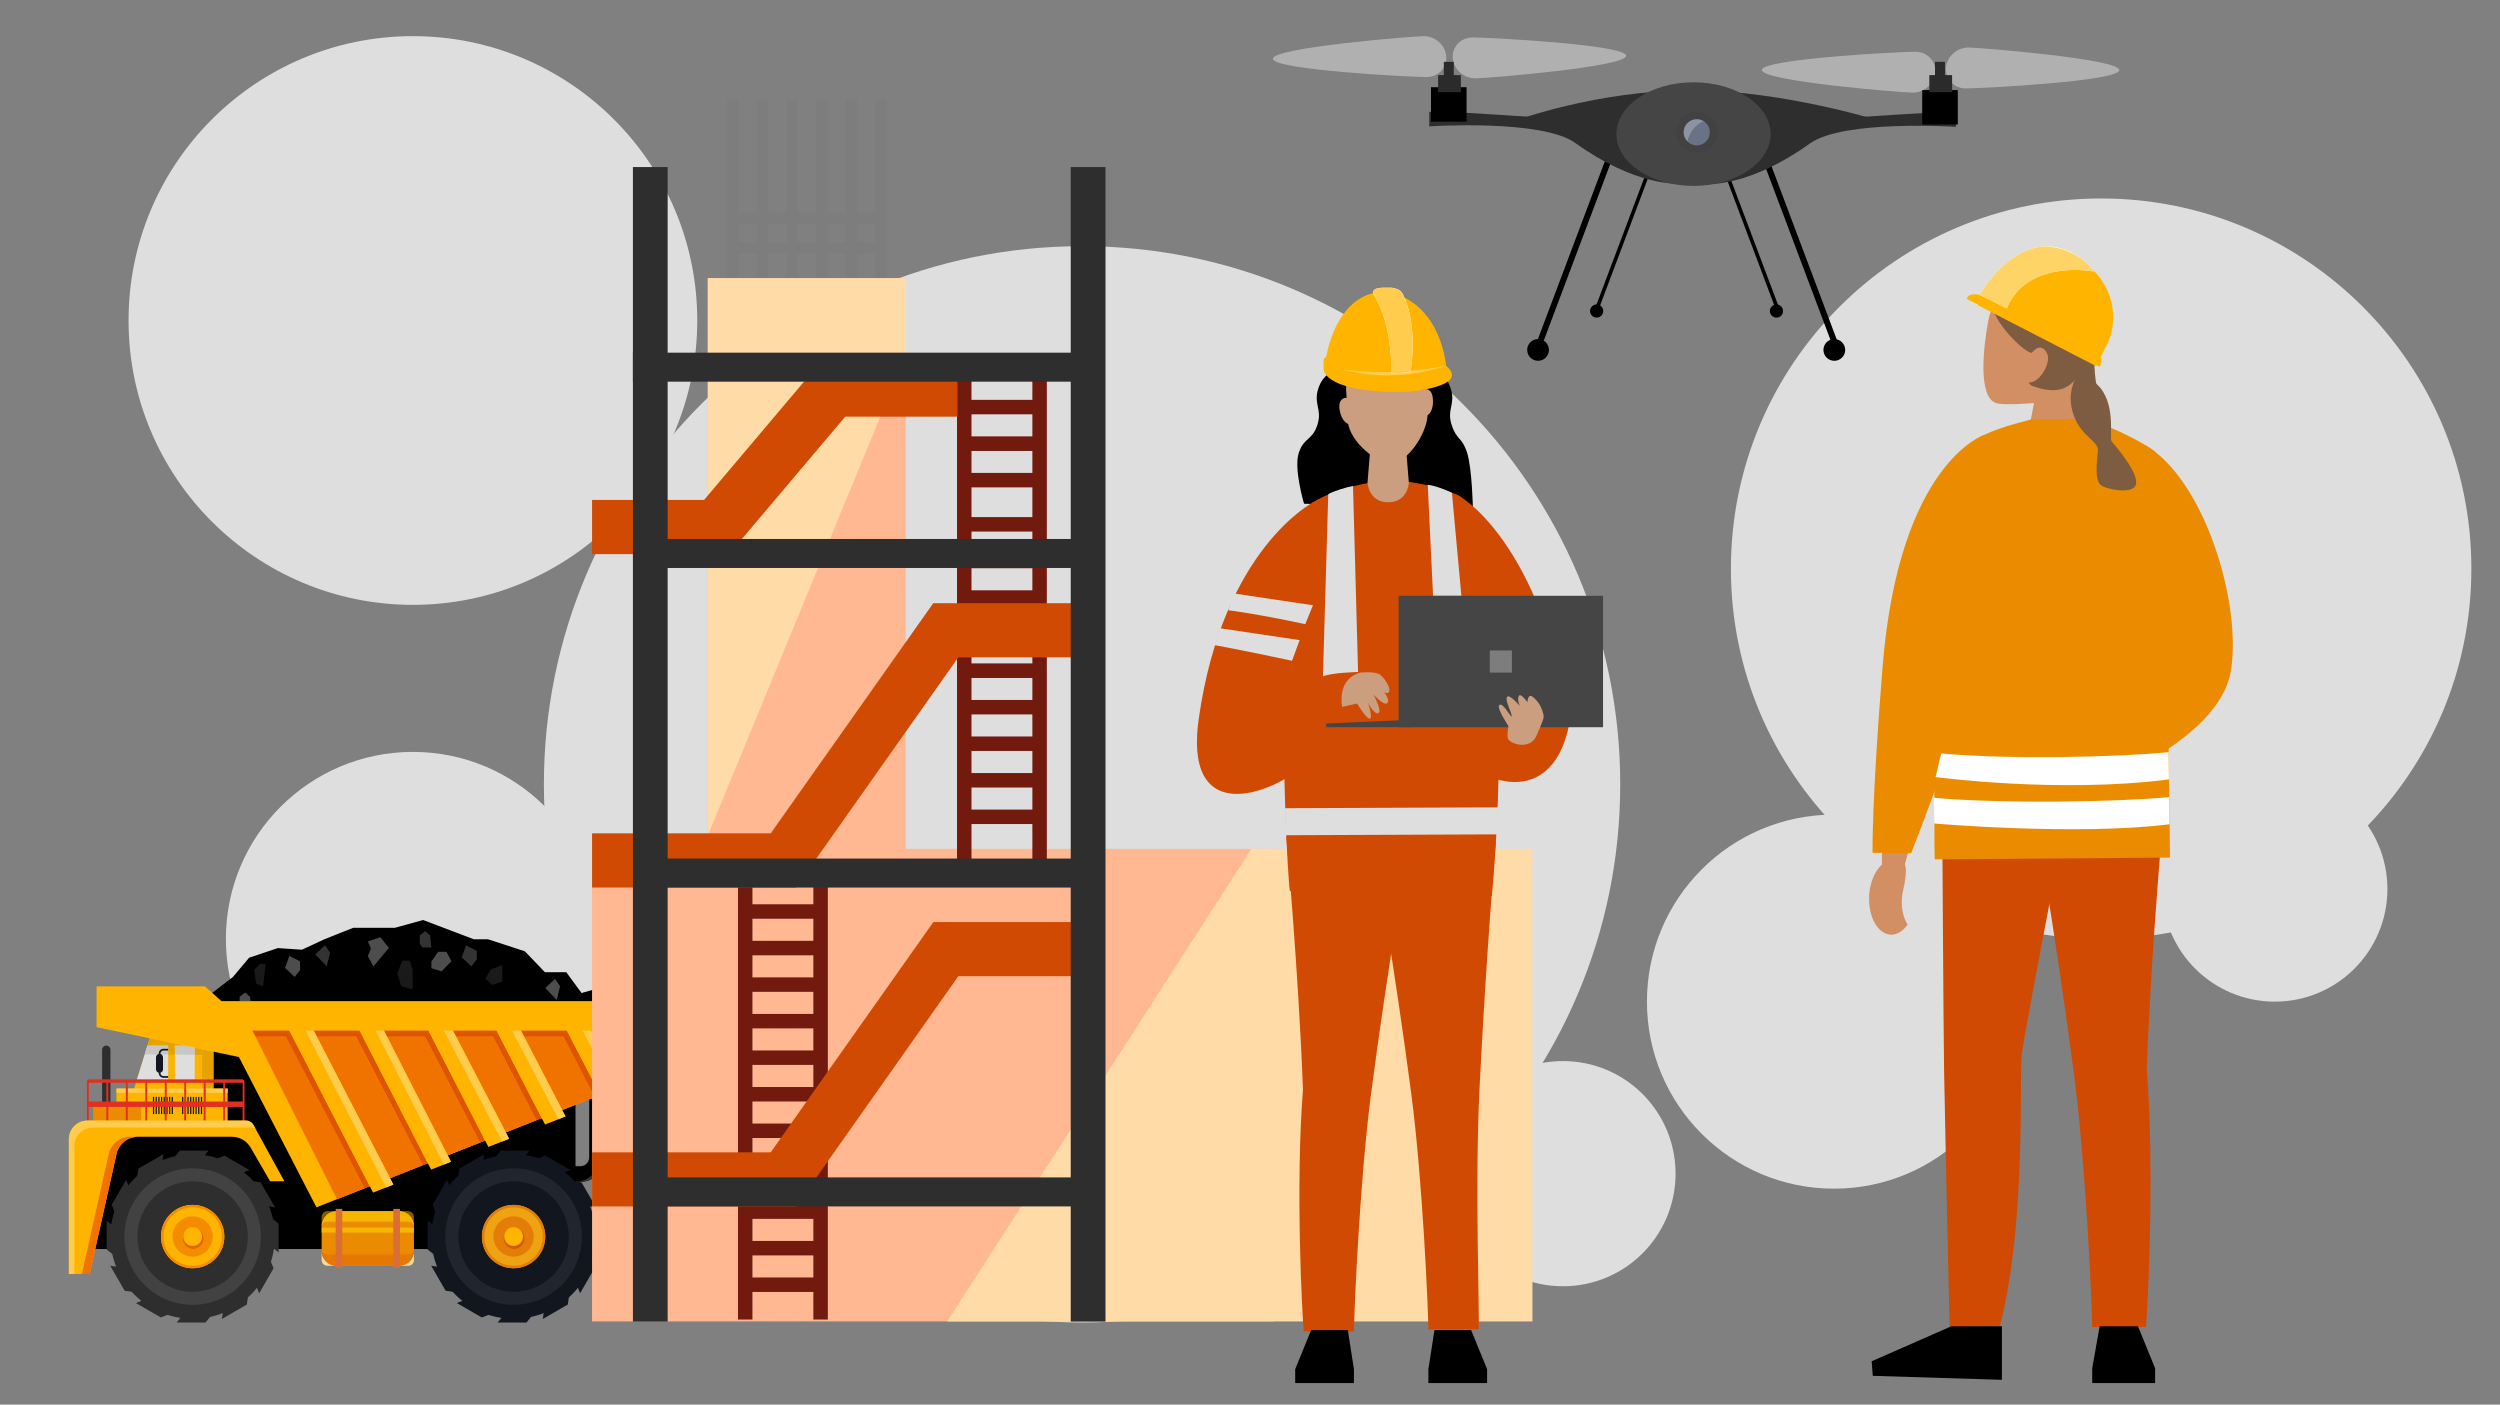 <?xml version="1.0" encoding="UTF-8"?><svg id="Layer_1" xmlns="http://www.w3.org/2000/svg" xmlns:xlink="http://www.w3.org/1999/xlink" viewBox="0 0 655 368"><rect x="0" y="0" width="655" height="368" fill="#808080" stroke="none"/><defs><clipPath id="clippath"><rect width="655" height="368" fill="none" stroke-width="0"/></clipPath><clipPath id="clippath-1"><rect width="655" height="368" fill="none" stroke-width="0"/></clipPath><clipPath id="clippath-2"><rect width="655" height="368" fill="none" stroke-width="0"/></clipPath><clipPath id="clippath-3"><rect width="655" height="368" fill="none" stroke-width="0"/></clipPath><clipPath id="clippath-4"><rect width="655" height="368" fill="none" stroke-width="0"/></clipPath><clipPath id="clippath-5"><rect width="655" height="368" fill="none" stroke-width="0"/></clipPath><clipPath id="clippath-6"><path d="M18.05,333.78h3.4-3.4ZM34.07,297.84c-2.6,0-4.88,1.76-5.54,4.28l-7.08,31.67h2.04l7.08-31.67c.66-2.52,2.94-4.28,5.54-4.28h-2.04Z" fill="none" stroke-width="0"/></clipPath><clipPath id="clippath-7"><rect width="655" height="368" fill="none" stroke-width="0"/></clipPath><clipPath id="clippath-8"><rect width="655" height="368" fill="none" stroke-width="0"/></clipPath><clipPath id="clippath-9"><rect width="655" height="368" fill="none" stroke-width="0"/></clipPath><clipPath id="clippath-10"><rect width="655" height="368" fill="none" stroke-width="0"/></clipPath><clipPath id="clippath-11"><rect width="655" height="368" fill="none" stroke-width="0"/></clipPath><clipPath id="clippath-12"><rect width="655" height="368" fill="none" stroke-width="0"/></clipPath><clipPath id="clippath-13"><rect width="655" height="368" fill="none" stroke-width="0"/></clipPath><clipPath id="clippath-14"><rect width="655" height="368" fill="none" stroke-width="0"/></clipPath><clipPath id="clippath-15"><rect width="655" height="368" fill="none" stroke-width="0"/></clipPath><clipPath id="clippath-16"><path d="M518.67,77.24c.18-.33,6.53-11.52,16.29-12.65-10.07.72-16.11,12.31-16.29,12.65" fill="none" stroke-width="0"/></clipPath><clipPath id="clippath-17"><rect width="655" height="368" fill="none" stroke-width="0"/></clipPath><clipPath id="clippath-18"><rect width="655" height="368" fill="none" stroke-width="0"/></clipPath><clipPath id="clippath-19"><rect width="655" height="368" fill="none" stroke-width="0"/></clipPath><clipPath id="clippath-20"><rect width="655" height="368" fill="none" stroke-width="0"/></clipPath><clipPath id="clippath-21"><rect width="655" height="368" fill="none" stroke-width="0"/></clipPath><clipPath id="clippath-22"><rect width="655" height="368" fill="none" stroke-width="0"/></clipPath></defs><g clip-path="url(#clippath)"><path d="M283.5,346.5c-77.87,0-141-63.13-141-141s63.13-141,141-141,141,63.13,141,141-63.13,141-141,141" fill="#dedede" stroke-width="0"/><path d="M108.18,295c-27.06,0-49-21.94-49-49s21.94-49,49-49,49,21.94,49,49-21.94,49-49,49" fill="#dedede" stroke-width="0"/></g><polygon points="46.73 269.84 52.19 263.11 55.56 260.17 61.02 255.97 65.27 250.92 72.79 248.4 79.1 248.82 84.98 246.09 92.55 243.08 101.38 243.08 103.48 243.08 110.84 241.04 124.14 246.09 127.86 246.09 137.51 249.24 142.76 254.71 148.36 254.71 152.36 260.17 158.33 258.49 161.47 261.43 166.96 261.43 171.16 265.22 169.06 269.84 46.73 269.84" stroke-width="0"/><polygon points="64.22 260.03 62.79 261.15 62.79 262.3 65.62 262.3 65.5 261.15 64.22 260.03" fill="#4d4d4d" stroke-width="0"/><polygon points="111.41 243.95 109.98 245.07 109.98 247.22 110.66 248.23 113.02 248.23 112.69 245.07 111.41 243.95" fill="#333" stroke-width="0"/><polygon points="69.61 252.54 68.1 252.54 66.59 254.11 67.13 257.72 68.93 258.4 69.61 252.54" fill="#1a1a1a" stroke-width="0"/><polygon points="107.35 251.69 105.44 251.69 104.08 254.96 105.1 258.34 108.11 259.24 108.11 254.06 107.35 251.69" fill="#1a1a1a" stroke-width="0"/><polygon points="116.97 249.37 114.78 249.37 113.02 251.93 113.02 253.68 115.68 254.5 118.27 251.85 116.97 249.37" fill="#4d4d4d" stroke-width="0"/><polygon points="145.42 256.48 142.85 258.85 145.87 262 146.74 258.4 145.42 256.48" fill="#4d4d4d" stroke-width="0"/><polygon points="85.16 247.68 82.6 250.04 85.61 253.2 86.48 249.59 85.16 247.68" fill="#333" stroke-width="0"/><polygon points="75.81 250.44 74.68 253.59 77.19 255.96 78.62 254.16 78.62 251.9 75.81 250.44" fill="#4d4d4d" stroke-width="0"/><polygon points="122.11 247.68 120.99 250.83 123.49 253.2 124.92 251.4 124.92 249.14 122.11 247.68" fill="#333" stroke-width="0"/><polygon points="99.64 245.54 96.37 246.66 97.19 248.47 96.37 250.49 97.84 253.2 101.89 248.35 99.64 245.54" fill="#4d4d4d" stroke-width="0"/><polygon points="131.59 252.87 128.55 254 127.2 256.37 128.89 258.06 131.59 257.16 131.59 252.87" fill="#1a1a1a" stroke-width="0"/><g clip-path="url(#clippath-1)"><path d="M148.59,305.55h3.48c1.25,0,2.3-1.05,2.3-2.3v-18.8c0-1.25-1.05-2.3-2.3-2.3h-3.48v-4.08h3.48c3.51,0,6.39,2.87,6.39,6.39v18.8c0,3.51-2.87,6.38-6.39,6.38h-3.48v-4.08Z" stroke-width="0"/><path d="M157.28,286.87l-.19.08v16.3c0,3.49-2.83,6.34-6.31,6.38h1.29c3.51,0,6.38-2.87,6.38-6.38v-14.83l-.31.12-.87-1.67Z" fill="#333" stroke-width="0"/></g><polygon points="20.38 327.23 150.78 327.23 150.78 268.65 42.15 268.65 31.36 295.71 20.38 327.23" stroke-width="0"/><g clip-path="url(#clippath-2)"><path d="M28.93,323.98c0,11.9,9.64,21.54,21.54,21.54s21.54-9.64,21.54-21.54-9.64-21.54-21.54-21.54-21.54,9.65-21.54,21.54" fill="#2e2e2e" stroke-width="0"/><path d="M50.47,306.1c-9.87,0-17.88,8-17.88,17.88s8.01,17.88,17.88,17.88,17.88-8.01,17.88-17.88-8.01-17.88-17.88-17.88M50.47,338.45c-7.99,0-14.47-6.48-14.47-14.47s6.48-14.47,14.47-14.47,14.47,6.48,14.47,14.47-6.48,14.47-14.47,14.47" fill="#424242" stroke-width="0"/><path d="M42.18,323.98c0,4.58,3.71,8.3,8.3,8.3s8.3-3.71,8.3-8.3-3.72-8.3-8.3-8.3-8.3,3.71-8.3,8.3" fill="#ffb500" stroke-width="0"/><path d="M50.47,315.68c-4.58,0-8.3,3.71-8.3,8.3s3.72,8.3,8.3,8.3,8.3-3.71,8.3-8.3-3.71-8.3-8.3-8.3M50.47,331.63c-4.23,0-7.65-3.43-7.65-7.65s3.43-7.65,7.65-7.65,7.65,3.43,7.65,7.65-3.43,7.65-7.65,7.65" fill="#f58c00" stroke-width="0"/><path d="M50.47,318.7c-2.91,0-5.27,2.36-5.27,5.27s2.36,5.27,5.27,5.27,5.27-2.36,5.27-5.27-2.36-5.27-5.27-5.27M50.62,327.23c-1.55,0-2.8-1.25-2.8-2.8s1.25-2.8,2.8-2.8,2.8,1.25,2.8,2.8-1.25,2.8-2.8,2.8" fill="#f58c00" stroke-width="0"/><path d="M50.62,321.64c-1.55,0-2.8,1.25-2.8,2.8s1.25,2.8,2.8,2.8,2.8-1.25,2.8-2.8-1.25-2.8-2.8-2.8" fill="#e36600" stroke-width="0"/><path d="M48.02,323.98c0,1.36,1.1,2.46,2.46,2.46s2.46-1.1,2.46-2.46-1.1-2.46-2.46-2.46-2.46,1.1-2.46,2.46" fill="#ffb500" stroke-width="0"/></g><polygon points="45.04 304.02 52.6 304.02 54.64 301.45 47.08 301.45 45.04 304.02" fill="#2e2e2e" stroke-width="0"/><polygon points="55.75 303.98 62.29 307.76 65.35 306.55 58.8 302.77 55.75 303.98" fill="#2e2e2e" stroke-width="0"/><polygon points="65.04 309.3 68.82 315.84 72.06 316.32 68.28 309.78 65.04 309.3" fill="#2e2e2e" stroke-width="0"/><polygon points="70.43 318.54 70.43 326.1 73 328.14 73 320.59 70.43 318.54" fill="#2e2e2e" stroke-width="0"/><polygon points="70.47 329.25 66.69 335.8 67.9 338.85 71.67 332.3 70.47 329.25" fill="#2e2e2e" stroke-width="0"/><polygon points="65.15 338.54 58.61 342.32 58.13 345.57 64.67 341.79 65.15 338.54" fill="#2e2e2e" stroke-width="0"/><polygon points="55.9 343.93 48.35 343.93 46.3 346.5 53.86 346.5 55.9 343.93" fill="#2e2e2e" stroke-width="0"/><polygon points="45.2 343.97 38.65 340.19 35.6 341.4 42.15 345.18 45.2 343.97" fill="#2e2e2e" stroke-width="0"/><polygon points="35.91 338.66 32.13 332.11 28.88 331.63 32.66 338.17 35.91 338.66" fill="#2e2e2e" stroke-width="0"/><polygon points="30.52 329.41 30.52 321.85 27.95 319.81 27.95 327.37 30.52 329.41" fill="#2e2e2e" stroke-width="0"/><polygon points="30.48 318.7 34.26 312.16 33.05 309.1 29.27 315.65 30.48 318.7" fill="#2e2e2e" stroke-width="0"/><polygon points="35.79 309.41 42.34 305.63 42.82 302.39 36.27 306.16 35.79 309.41" fill="#2e2e2e" stroke-width="0"/><g clip-path="url(#clippath-3)"><path d="M113.02,323.98c0,11.9,9.64,21.54,21.54,21.54s21.54-9.64,21.54-21.54-9.64-21.54-21.54-21.54-21.54,9.65-21.54,21.54" fill="#12171f" stroke-width="0"/><path d="M134.56,306.1c-9.88,0-17.88,8-17.88,17.88s8,17.88,17.88,17.88,17.88-8.01,17.88-17.88-8.01-17.88-17.88-17.88M134.56,338.45c-7.99,0-14.47-6.48-14.47-14.47s6.48-14.47,14.47-14.47,14.47,6.48,14.47,14.47-6.48,14.47-14.47,14.47" fill="#1f262e" stroke-width="0"/><path d="M126.26,323.98c0,4.58,3.71,8.3,8.3,8.3s8.3-3.71,8.3-8.3-3.71-8.3-8.3-8.3-8.3,3.71-8.3,8.3" fill="#eda312" stroke-width="0"/><path d="M134.56,315.68c-4.58,0-8.3,3.71-8.3,8.3s3.51,8.09,7.92,8.29c-4.41-.19-7.92-3.83-7.92-8.29s3.71-8.3,8.3-8.3,8.3,3.71,8.3,8.3c0-4.58-3.71-8.3-8.3-8.3" fill="#12120f" stroke-width="0"/><path d="M134.56,315.68c-4.58,0-8.3,3.71-8.3,8.3s3.51,8.09,7.92,8.29c.12,0,.25,0,.37,0,4.58,0,8.3-3.71,8.3-8.3s-3.71-8.3-8.3-8.3M134.56,331.63c-4.23,0-7.65-3.43-7.65-7.65s3.43-7.65,7.65-7.65,7.65,3.43,7.65,7.65-3.43,7.65-7.65,7.65" fill="#e37d08" stroke-width="0"/><path d="M134.56,318.7c-2.91,0-5.27,2.36-5.27,5.27s2.36,5.27,5.27,5.27,5.27-2.36,5.27-5.27-2.36-5.27-5.27-5.27M134.71,327.23c-1.55,0-2.8-1.25-2.8-2.8s1.25-2.8,2.8-2.8,2.8,1.25,2.8,2.8-1.25,2.8-2.8,2.8" fill="#e37d08" stroke-width="0"/><path d="M134.71,321.64c-1.55,0-2.8,1.25-2.8,2.8s1.25,2.8,2.8,2.8,2.8-1.25,2.8-2.8-1.25-2.8-2.8-2.8" fill="#d45905" stroke-width="0"/><path d="M132.1,323.98c0,1.36,1.1,2.46,2.46,2.46s2.46-1.1,2.46-2.46-1.1-2.46-2.46-2.46-2.46,1.1-2.46,2.46" fill="#ffb500" stroke-width="0"/></g><polygon points="129.13 304.02 136.69 304.02 138.73 301.45 131.17 301.45 129.13 304.02" fill="#12171f" stroke-width="0"/><polygon points="139.83 303.98 146.38 307.76 149.43 306.55 142.89 302.77 139.83 303.98" fill="#12171f" stroke-width="0"/><polygon points="149.13 309.3 152.91 315.84 156.15 316.32 152.37 309.78 149.13 309.3" fill="#12171f" stroke-width="0"/><polygon points="154.51 318.54 154.51 326.1 157.08 328.14 157.08 320.59 154.51 318.54" fill="#12171f" stroke-width="0"/><polygon points="154.56 329.25 150.78 335.8 151.98 338.85 155.76 332.3 154.56 329.25" fill="#12171f" stroke-width="0"/><polygon points="149.24 338.54 142.69 342.32 142.21 345.57 148.76 341.79 149.24 338.54" fill="#12171f" stroke-width="0"/><polygon points="139.99 343.93 132.43 343.93 130.39 346.5 137.95 346.5 139.99 343.93" fill="#12171f" stroke-width="0"/><polygon points="129.29 343.97 122.74 340.19 119.69 341.4 126.23 345.18 129.29 343.97" fill="#12171f" stroke-width="0"/><polygon points="119.99 338.66 116.22 332.11 112.97 331.63 116.75 338.17 119.99 338.66" fill="#12171f" stroke-width="0"/><polygon points="114.61 329.41 114.61 321.85 112.04 319.81 112.04 327.37 114.61 329.41" fill="#12171f" stroke-width="0"/><polygon points="114.56 318.7 118.34 312.16 117.14 309.1 113.36 315.65 114.56 318.7" fill="#12171f" stroke-width="0"/><polygon points="119.88 309.41 126.43 305.63 126.91 302.39 120.36 306.16 119.88 309.41" fill="#12171f" stroke-width="0"/><polygon points="34.44 287.47 55.93 287.47 55.93 268.65 40.28 268.65 34.44 287.47" fill="#ffb500" stroke-width="0"/><polygon points="38.64 273.94 44.06 273.94 44.06 283.22 35.76 283.22 38.64 273.94" fill="#dedede" stroke-width="0"/><rect x="45.82" y="273.94" width="5.19" height="9.28" fill="#dedede" stroke-width="0"/><polygon points="39.23 272.03 38.26 275.15 38.64 273.94 44.06 273.94 44.06 276.29 45.82 276.31 45.82 273.94 48.33 273.94 39.23 272.03" fill="#e5a300" stroke-width="0"/><path d="M51.01,274.51v1.84h1.91v6.45h3.01v-7.25l-4.91-1.03ZM55.93,283.69h-2.04v1.51h2.04v-1.51ZM53.38,283.69h-.46v1.51h.46v-1.51Z" fill="#e5a300" stroke-width="0"/><polygon points="44.06 273.94 38.64 273.94 38.26 275.15 37.92 276.25 44.06 276.29 44.06 273.94" fill="#c7c7c7" stroke-width="0"/><polygon points="48.33 273.94 45.82 273.94 45.82 276.31 51.01 276.34 51.01 274.51 48.33 273.94" fill="#c7c7c7" stroke-width="0"/><g clip-path="url(#clippath-4)"><path d="M27.84,292.1h0c.6,0,1.09-.49,1.09-1.09v-15.98c0-.6-.49-1.09-1.09-1.09s-1.09.49-1.09,1.09v15.98c0,.6.49,1.09,1.09,1.09" fill="#2e2e2e" stroke-width="0"/></g><polygon points="53.73 258.44 58.02 262.3 169.53 262.3 182.68 276.81 82.91 316.32 62.6 276.94 25.31 269.12 25.31 264.57 25.31 262.3 25.31 258.44 53.73 258.44" fill="#ffb500" stroke-width="0"/><path d="M177.93,278.69l-.16.06-15.22,6.03,15.38-6.09ZM154.37,288.02l-3.6,1.42,3.6-1.42Z" fill="#f0a333" stroke-width="0"/><path d="M157.09,286.95l-2.71,1.07,2.71-1.07Z" stroke-width="0"/><path d="M157.09,286.95l.19-.08-.19.08Z" fill="#30210a" stroke-width="0"/><path d="M150.78,289.45l-3.5,1.39,3.5-1.38h0ZM140.53,293.5l-8.01,3.17,8.01-3.17ZM127.1,298.82l-9.8,3.88,9.8-3.88ZM110.77,305.29l-8.58,3.4h0l8.58-3.4ZM95.5,311.34l-7.22,2.86,7.22-2.86Z" stroke-width="0"/><path d="M167.17,271.6h-11.47l6.85,13.19,15.22-6.03-1.05.41-9.55-7.58ZM147.56,271.6h-10.26l9.98,19.24,3.5-1.38,3.6-1.42,2.71-1.07.19-.08h0s-1.48.59-1.48.59l-8.24-15.86ZM129.16,271.6h-9.68l.76,1.46,12.28,23.62,8.02-3.17-11.37-21.91ZM111.33,271.6h-9.95l15.91,31.11,9.8-3.88h0l-1.35.53-14.41-27.76ZM93.27,271.6h-10.27l.22.42,18.97,36.67,8.58-3.4-17.5-33.69ZM74.87,271.6h-7.94l21.36,42.6,7.22-2.86-20.63-39.74Z" fill="#f07300" stroke-width="0"/><rect x="30.52" y="285.2" width="29.12" height="9.75" fill="#ffb500" stroke-width="0"/><path d="M59.64,285.2h-.65v1.13h.65v-1.13ZM58.48,285.2h-4.59v1.13h4.59v-1.13ZM53.38,285.2h-4.59v1.13h4.59v-1.13ZM48.27,285.2h-4.59v1.13h4.59v-1.13ZM43.17,285.2h-4.59v1.13h4.59v-1.13ZM38.07,285.2h-4.59v1.13h4.59v-1.13ZM32.97,285.2h-2.45v1.13h2.45v-1.13Z" fill="#ffcc4d" stroke-width="0"/><rect x="52.62" y="287.38" width=".34" height="4.51" fill="#12171f" stroke-width="0"/><rect x="51.91" y="287.38" width=".33" height="4.51" fill="#12171f" stroke-width="0"/><rect x="51.21" y="287.38" width=".33" height="4.51" fill="#12171f" stroke-width="0"/><rect x="50.51" y="287.38" width=".34" height="4.51" fill="#12171f" stroke-width="0"/><rect x="49.81" y="287.38" width=".33" height="4.51" fill="#12171f" stroke-width="0"/><rect x="49.1" y="287.38" width=".33" height="4.51" fill="#12171f" stroke-width="0"/><rect x="48.4" y="287.38" width=".34" height="4.51" fill="#12171f" stroke-width="0"/><rect x="47.7" y="287.38" width=".33" height="4.51" fill="#12171f" stroke-width="0"/><rect x="44.98" y="287.38" width=".33" height="4.51" fill="#12171f" stroke-width="0"/><rect x="44.28" y="287.38" width=".33" height="4.51" fill="#12171f" stroke-width="0"/><rect x="43.58" y="287.38" width=".33" height="4.51" fill="#12171f" stroke-width="0"/><rect x="42.87" y="287.38" width=".33" height="4.51" fill="#12171f" stroke-width="0"/><rect x="42.17" y="287.38" width=".33" height="4.51" fill="#12171f" stroke-width="0"/><rect x="41.47" y="287.38" width=".33" height="4.51" fill="#12171f" stroke-width="0"/><rect x="40.77" y="287.38" width=".33" height="4.51" fill="#12171f" stroke-width="0"/><rect x="40.06" y="287.38" width=".33" height="4.51" fill="#12171f" stroke-width="0"/><rect x="24.41" y="289.23" width="12.59" height="5.33" fill="#eb8c00" stroke-width="0"/><g clip-path="url(#clippath-5)"><path d="M23.27,284.01c0-.18.14-.32.32-.32h4.27v4.91h-4.59v-4.59ZM28.38,283.69h4.59v4.91h-4.59v-4.91ZM33.48,283.69h4.59v4.91h-4.59v-4.91ZM38.58,283.69h4.59v4.91h-4.59v-4.91ZM43.68,283.69h4.59v4.91h-4.59v-4.91ZM48.78,283.69h4.59v4.91h-4.59v-4.91ZM53.89,283.69h4.59v4.91h-4.59v-4.91ZM58.99,288.61v-4.91h4.27c.18,0,.32.14.32.32v4.59h-4.59ZM23.4,282.79c-.35,0-.64.29-.64.64v11.13h.51v-4.54h4.59v4.54h.51v-4.54h4.59v4.54h.51v-4.54h4.59v4.54h.51v-4.54h4.59v4.54h.51v-4.54h4.59v4.54h.51v-4.54h4.59v4.54h.51v-4.54h4.59v4.54h.51v-4.54h4.59v4.54h.51v-11.13c0-.35-.28-.64-.64-.64H23.4Z" fill="#e0301f" stroke-width="0"/><path d="M70.77,309.5h3.74l-8.09-14.74c-.39-.71-1.14-1.16-1.95-1.16H22.92c-2.69,0-4.87,2.18-4.87,4.87v35.31h5.44l7.08-31.67c.66-2.52,2.94-4.28,5.54-4.28h24.62c2.05,0,3.94,1.09,4.96,2.87l5.08,8.8Z" fill="#ffb500" stroke-width="0"/></g><g clip-path="url(#clippath-6)"><rect x="18.05" y="297.84" width="18.06" height="35.95" fill="#f07300" stroke-width="0"/></g><g clip-path="url(#clippath-7)"><path d="M64.46,293.6H22.92c-.05,0-.11,0-.16,0-2.62.08-4.72,2.23-4.72,4.87v35.31h1.44v-33.49c0-2.69,2.18-4.87,4.87-4.87h41.54c.36,0,.71.09,1.02.25l-.5-.91c-.39-.71-1.14-1.16-1.95-1.16" fill="#ffcc4d" stroke-width="0"/></g><polygon points="178.48 278.48 177.93 278.69 178.48 278.48 178.48 278.47 178.48 278.48" fill="#edb599" stroke-width="0"/><polygon points="167.72 270.01 154.88 270.01 167.72 270.01 178.48 278.47 167.72 270.01" fill="#ed8200" stroke-width="0"/><polygon points="177.93 278.69 177.77 278.76 178.48 278.47 177.93 278.69" fill="#de731f" stroke-width="0"/><polygon points="167.72 270.01 154.88 270.01 155.7 271.6 167.17 271.6 176.72 279.17 177.77 278.76 178.48 278.47 167.72 270.01" fill="#de5400" stroke-width="0"/><polygon points="148.52 270.01 136.48 270.01 137.3 271.6 147.56 271.6 155.79 287.46 157.27 286.86 148.52 270.01" fill="#de5400" stroke-width="0"/><rect x="140.48" y="293.22" width="1.51" height="0" stroke-width="0"/><path d="M140.53,293.5l1.41-.56-1.41.56Z" stroke-width="0"/><polygon points="130.11 270.01 118.65 270.01 119.48 271.6 129.16 271.6 140.53 293.5 141.94 292.95 131.15 272.02 130.11 270.01" fill="#de5400" stroke-width="0"/><polygon points="112.27 270.01 100.57 270.01 101.38 271.6 111.33 271.6 125.74 299.36 127.1 298.82 112.27 270.01" fill="#de5400" stroke-width="0"/><path d="M110.77,305.29l1.33-.53-1.33.53Z" stroke-width="0"/><path d="M110.77,305.29l1.33-.53-1.33.53Z" stroke-width="0"/><polygon points="94.22 270.01 82.18 270.01 83 271.6 93.27 271.6 110.77 305.29 112.1 304.76 95.25 272.02 94.22 270.01" fill="#de5400" stroke-width="0"/><polygon points="95.5 311.34 95.5 311.34 96.88 310.79 95.5 311.34" stroke-width="0"/><polygon points="66.93 271.6 66.93 271.6 66.13 270.01 66.93 271.6" fill="#ed8200" stroke-width="0"/><polygon points="95.5 311.34 96.88 310.79 96.88 310.79 95.5 311.34" stroke-width="0"/><polygon points="75.82 270.01 66.13 270.01 66.93 271.6 74.86 271.6 95.5 311.34 96.88 310.79 76.86 272.02 75.82 270.01" fill="#de5400" stroke-width="0"/><polygon points="73 264.57 73.56 265.64 76.86 272.02 97.75 312.46 103.05 310.36 83.22 272.02 80.42 266.61 79.36 264.57 73 264.57" fill="#ffb500" stroke-width="0"/><polygon points="91.41 264.57 91.92 265.54 95.25 272.02 112.96 306.43 118.15 304.38 101.6 272.02 98.78 266.51 97.77 264.57 91.41 264.57" fill="#ffb500" stroke-width="0"/><polygon points="109.47 264.57 127.96 300.5 133.38 298.35 115.83 264.57 109.47 264.57" fill="#ffb500" stroke-width="0"/><polygon points="127.3 264.57 128.41 266.71 131.15 272.02 142.8 294.62 148.15 292.5 137.52 272.02 135.27 267.68 133.65 264.57 127.3 264.57" fill="#ffb500" stroke-width="0"/><polygon points="144.63 262.5 158.14 288.54 163.42 286.45 151.32 263.15 144.63 262.5" fill="#ffb500" stroke-width="0"/><g clip-path="url(#clippath-8)"><path d="M88.12,331.63h16.48c2.13,0,3.85-1.72,3.85-3.85v-6.6c0-2.13-1.72-3.85-3.85-3.85h-16.48c-2.13,0-3.85,1.72-3.85,3.85v6.6c0,2.13,1.72,3.85,3.85,3.85" fill="#eb8c00" stroke-width="0"/><path d="M106.96,317.32h-21.19c-.83,0-1.5.67-1.5,1.5v2.35c0-2.13,1.72-3.85,3.85-3.85h16.48c2.13,0,3.85,1.72,3.85,3.85v.4-2.75c0-.83-.67-1.5-1.5-1.5" fill="#805c00" stroke-width="0"/><path d="M104.61,317.32h-16.48c-2.13,0-3.85,1.72-3.85,3.85v.4c0-.83.67-1.5,1.5-1.5h21.19c.83,0,1.5.67,1.5,1.5v-.4c0-2.13-1.72-3.85-3.85-3.85" fill="#f5b500" stroke-width="0"/><path d="M108.46,327.23h0v.54c0,2.13-1.72,3.85-3.85,3.85h2.35c.83,0,1.5-.67,1.5-1.5v-2.9ZM84.27,327.78v2.35c0,.83.67,1.5,1.5,1.5h2.35c-2.13,0-3.85-1.72-3.85-3.85" fill="#f7d9a1" stroke-width="0"/><path d="M108.46,327.17c0,.83-.67,1.5-1.5,1.5h-21.19c-.83,0-1.5-.67-1.5-1.5v.6c0,2.13,1.72,3.85,3.85,3.85h16.48c2.13,0,3.85-1.72,3.85-3.85v-.6Z" fill="#e57800" stroke-width="0"/></g><rect x="84.27" y="321.63" width="24.19" height="1.32" fill="#f5b500" stroke-width="0"/><rect x="103.05" y="316.73" width="1.73" height="15.5" fill="#d96e36" stroke-width="0"/><rect x="87.95" y="316.73" width="1.73" height="15.5" fill="#d96e36" stroke-width="0"/><polygon points="155.7 271.6 155.7 271.6 162.55 284.78 155.7 271.6" fill="#f59e4d" stroke-width="0"/><path d="M155.7,271.6l-.82-1.59.82,1.59Z" fill="#e8874d" stroke-width="0"/><path d="M161.57,287.18l1.85-.73-1.85.73Z" fill="#fff" stroke-width="0"/><polygon points="154.88 270.01 152.64 270.01 161.57 287.18 163.42 286.45 162.55 284.78 155.7 271.6 154.88 270.01" fill="#ffcc4d" stroke-width="0"/><path d="M148.15,292.5l-.87-1.67.87,1.67Z" fill="#4d4d4d" stroke-width="0"/><polygon points="137.3 271.6 137.3 271.6 137.52 272.02 147.28 290.83 137.3 271.6" fill="#f59e4d" stroke-width="0"/><path d="M137.3,271.6l-.82-1.59.82,1.59Z" fill="#e8874d" stroke-width="0"/><polygon points="136.48 270.01 134.16 270.01 146.3 293.23 148.15 292.5 147.28 290.83 137.52 272.02 137.3 271.6 136.48 270.01" fill="#ffcc4d" stroke-width="0"/><path d="M119.48,271.6l-.82-1.59.82,1.59Z" fill="#e8874d" stroke-width="0"/><rect x="131.47" y="298.71" width="1.99" height="0" transform="translate(-171.52 178.83) rotate(-44.56)" fill="#4d4d4d" stroke-width="0"/><polygon points="118.65 270.01 116.29 270.01 131.54 299.08 133.38 298.35 120.24 273.06 119.48 271.6 118.65 270.01" fill="#ffcc4d" stroke-width="0"/><polygon points="101.38 271.6 101.38 271.6 101.6 272.02 117.29 302.71 101.38 271.6" fill="#f59e4d" stroke-width="0"/><polygon points="101.38 271.6 101.38 271.6 100.57 270.01 101.38 271.6" fill="#e8874d" stroke-width="0"/><polygon points="100.57 270.01 98.41 270.01 116.29 305.11 118.15 304.38 117.29 302.71 101.6 272.02 101.38 271.6 100.57 270.01" fill="#ffcc4d" stroke-width="0"/><polygon points="82.18 270.01 80.04 270.01 101.18 311.1 103.05 310.36 82.18 270.01" fill="#ffcc4d" stroke-width="0"/><g clip-path="url(#clippath-9)"><path d="M41.79,281.08h0c.51,0,.92-.42.92-.92v-3.14c0-.51-.42-.92-.92-.92s-.92.42-.92.92v3.14c0,.51.42.92.92.92" fill="#12171f" stroke-width="0"/><path d="M42.81,274.79h1.25v.45h-1.25c-.42,0-.77.34-.77.76v5.16c0,.42.34.77.77.77h1.25v.45h-1.25c-.67,0-1.22-.55-1.22-1.22v-5.16c0-.67.55-1.22,1.22-1.22" fill="#12171f" stroke-width="0"/><path d="M550.5,246c-53.57,0-97-43.43-97-97s43.43-97,97-97,97,43.43,97,97-43.43,97-97,97" fill="#dedede" stroke-width="0"/><path d="M108.18,158.47c-41.15,0-74.5-33.35-74.5-74.5S67.04,9.47,108.18,9.47s74.5,33.36,74.5,74.5-33.35,74.5-74.5,74.5" fill="#dedede" stroke-width="0"/><path d="M480.5,311.43c-27.06,0-49-21.94-49-49s21.94-49,49-49,49,21.94,49,49-21.94,49-49,49" fill="#dedede" stroke-width="0"/><path d="M409.5,337c-16.29,0-29.5-13.21-29.5-29.5s13.21-29.5,29.5-29.5,29.5,13.21,29.5,29.5-13.21,29.5-29.5,29.5" fill="#dedede" stroke-width="0"/><path d="M596,262.43c-16.29,0-29.5-13.21-29.5-29.5s13.21-29.5,29.5-29.5,29.5,13.21,29.5,29.5-13.21,29.5-29.5,29.5" fill="#dedede" stroke-width="0"/><path d="M468.74,30.75c0,9.69-11.31,17.55-25.26,17.55s-25.26-7.86-25.26-17.55" fill="#7d7d7d" stroke-width="0"/><path d="M494.29,32.19l-96.99-.68s21.32-7.85,45.94-7.85,51.05,8.52,51.05,8.52" fill="#2e2e2e" stroke-width="0"/><path d="M373.03,9.47s-.06,0-.09,0c-3.04.05-39.68,2.99-39.44,5.95.24,2.93,36.41,4.77,40.2,4.77.05,0,.09,0,.12,0,3.06-.04,5.34-2.48,5.1-5.44-.24-2.93-2.87-5.28-5.89-5.28" fill="#b0b0b0" stroke-width="0"/><path d="M385.85,9.82s-.09,0-.12,0c-3.06.05-5.34,2.48-5.1,5.44.24,2.93,2.87,5.27,5.89,5.27.03,0,.06,0,.09,0,3.04-.04,39.68-2.99,39.44-5.95-.24-2.93-36.41-4.77-40.2-4.77" fill="#b0b0b0" stroke-width="0"/><path d="M515.75,12.45c-3.03,0-5.65,2.34-5.9,5.28-.24,2.96,2.04,5.39,5.1,5.44.04,0,.08,0,.12,0,3.79,0,39.96-1.84,40.2-4.77.24-2.96-36.4-5.9-39.44-5.95-.03,0-.06,0-.09,0" fill="#b0b0b0" stroke-width="0"/><path d="M501.81,13.55c-3.79,0-39.96,1.84-40.2,4.77-.24,2.96,36.4,5.9,39.44,5.95.03,0,.06,0,.09,0,3.03,0,5.65-2.34,5.89-5.27.24-2.96-2.04-5.39-5.1-5.44-.04,0-.08,0-.12,0" fill="#b0b0b0" stroke-width="0"/><path d="M405.82,91.68c0,1.58-1.28,2.85-2.85,2.85s-2.85-1.28-2.85-2.85,1.28-2.85,2.85-2.85,2.85,1.28,2.85,2.85" stroke-width="0"/><path d="M483.44,91.68c0,1.58-1.28,2.85-2.85,2.85s-2.85-1.28-2.85-2.85,1.28-2.85,2.85-2.85,2.85,1.28,2.85,2.85" stroke-width="0"/></g><polyline points="424.91 30.47 402.51 89.97 403.98 90.53 426.38 31.03" stroke-width="0"/><polyline points="457.74 31.03 480.14 90.53 481.61 89.97 459.21 30.47" stroke-width="0"/><g clip-path="url(#clippath-10)"><path d="M420.05,81.49c0,.96-.78,1.73-1.73,1.73s-1.73-.78-1.73-1.73.78-1.73,1.73-1.73,1.73.78,1.73,1.73" stroke-width="0"/><path d="M467.17,81.49c0,.96-.78,1.73-1.73,1.73s-1.73-.78-1.73-1.73.78-1.73,1.73-1.73,1.73.78,1.73,1.73" stroke-width="0"/></g><polyline points="431.64 44.34 418.04 80.45 418.94 80.79 432.53 44.67" stroke-width="0"/><polyline points="451.57 44.67 465.16 80.79 466.06 80.45 452.46 44.34" stroke-width="0"/><g clip-path="url(#clippath-11)"><path d="M374.47,29.35v3.76s29.47-1.96,38.25,4.35c15.92,11.44,26.92,10.63,26.92,10.63l-11.56-16.79-21.82-.31s-31.19-2.24-31.79-1.65" fill="#2e2e2e" stroke-width="0"/><path d="M512.45,29.48v3.76s-29.47-1.96-38.25,4.35c-15.91,11.44-26.92,10.63-26.92,10.63l11.56-16.79,21.82-.31s31.19-2.24,31.79-1.65" fill="#2e2e2e" stroke-width="0"/></g><rect x="374.92" y="22.85" width="9.32" height="9.02" stroke-width="0"/><rect x="503.62" y="23.6" width="9.32" height="9.02" stroke-width="0"/><g clip-path="url(#clippath-12)"><path d="M463.9,35.13c0,7.5-9.04,13.58-20.2,13.58s-20.2-6.08-20.2-13.58,9.04-13.57,20.2-13.57,20.2,6.08,20.2,13.57" fill="#454545" stroke-width="0"/><path d="M444.54,38.09c-.95,0-1.79-.38-2.42-1-.62-.62-1.01-1.49-1.01-2.44,0-1.89,1.54-3.42,3.43-3.42.72,0,1.38.22,1.93.59.91.61,1.5,1.66,1.5,2.83,0,1.9-1.53,3.44-3.43,3.44M448.74,31.23c-.42-.51-.94-.94-1.51-1.27-.79-.46-1.71-.72-2.69-.72s-1.89.25-2.68.72c-.58.32-1.09.76-1.51,1.27-.76.93-1.21,2.12-1.21,3.42s.45,2.5,1.22,3.44c.99,1.2,2.49,1.97,4.18,1.97s3.19-.77,4.19-1.97c.77-.94,1.22-2.13,1.22-3.44s-.45-2.49-1.21-3.42" fill="#424242" stroke-width="0"/><path d="M447.97,34.65c0,1.9-1.53,3.44-3.43,3.44-.95,0-1.79-.38-2.42-1,1.23-4.57,4.35-5.26,4.35-5.26.91.61,1.5,1.66,1.5,2.83" fill="#697385" stroke-width="0"/><path d="M446.47,31.82s-3.11.7-4.35,5.27c-.62-.62-1.01-1.49-1.01-2.44,0-1.89,1.54-3.42,3.43-3.42.72,0,1.38.22,1.93.59" fill="#8c94a3" stroke-width="0"/></g><rect x="376.78" y="19.68" width="5.97" height="4.48" fill="#2b2b2b" stroke-width="0"/><rect x="505.48" y="19.68" width="5.97" height="4.48" fill="#2b2b2b" stroke-width="0"/><rect x="378.28" y="16.2" width="2.61" height="6.34" fill="#2b2b2b" stroke-width="0"/><rect x="506.97" y="16.2" width="2.61" height="6.34" fill="#2b2b2b" stroke-width="0"/><g clip-path="url(#clippath-13)"><path d="M537.83,73.42c-6.31-1.59-15.4,2.87-16.83,10.26-1.43,7.38-2.77,20.27,1.91,21.91,2.07.72,10,0,10,0l-1.67,8.81h14.53l-2.38-12.62s15.24-23.1-5.56-28.35" fill="#d18f63" stroke-width="0"/><path d="M545.27,193.6s-14.98,76.97-15.61,82.96c-.63,5.99,1.26,43.6-5.65,70.79l-13.19.43c-.49-17.98-1.35-59.96-1.47-67.27-.17-10.38-.5-69.2-.5-69.2,0,0,30.47-32.11,36.41-17.72" fill="#d14a03" stroke-width="0"/></g><polygon points="490.67 360.47 524.5 361.51 524.5 347.48 511.26 347.48 490.38 356.65 490.67 360.47" stroke-width="0"/><polygon points="550.38 352.74 559.89 350.15 559.67 337.97 549.6 337.98 550.38 352.74" fill="#d18f63" stroke-width="0"/><g clip-path="url(#clippath-14)"><path d="M567.07,210.7s-3.37,36.05-4.62,69.32c2.18,27.81.16,63.9-.21,67.64l-14.08.02c-.12-7.28-1.69-42.52-4.77-66.25-4.54-34.85-11.12-73.19-11.12-73.19,0,0,29.02-12.01,34.8,2.45" fill="#d14a03" stroke-width="0"/></g><polygon points="548.16 362.37 564.64 362.37 564.64 358.48 560.15 347.48 550.11 347.48 548.16 358.48 548.16 362.37" stroke-width="0"/><polygon points="500.59 221 498.42 228.83 493.1 228.06 493 220.73 500.59 221" fill="#d18f63" stroke-width="0"/><g clip-path="url(#clippath-15)"><path d="M519.85,113.94s-22.24,7.27-26.59,60.48c-2.88,35.25-2.66,49.01-2.66,49.01l10.1.14s19.74-49.32,21.52-71.21c.84-10.34-2.38-38.42-2.38-38.42" fill="#eb8c00" stroke-width="0"/><path d="M489.71,234.77c.27-5.42,3.22-9.68,6.59-9.52.98.05,1.89.47,2.68,1.17.79.7.1,5.01-.35,6.82-.23.95-.36,2-.36,3.11,0,2.37.6,4.49,1.53,5.86-1.19,1.73-2.78,2.76-4.46,2.67-3.37-.17-5.89-4.7-5.62-10.12" fill="#d18f63" stroke-width="0"/><path d="M544.89,109.75c6.48.63,18.03,6.92,19.87,8.75,3.19,21.97,3.78,106.19,3.78,106.19l-61.65.46s-1.52-74.73,7.56-106.95c2.96-4.93,14.26-7.31,17.65-8.29.27-.08,12.61-.18,12.8-.16" fill="#eb8c00" stroke-width="0"/><path d="M562.02,116.58c15.78,9.27,25.42,41.95,22.45,59.31-2.86,16.7-30.13,27.71-30.13,27.71,0,0,0-74.6,7.68-87.02" fill="#eb8c00" stroke-width="0"/><path d="M506.75,215.75s37.29,3.25,61.67.21l-.08-7.12c-13.22,1.26-43.22,1.82-61.66.18l.08,6.73Z" fill="#fff" stroke-width="0"/><path d="M507.12,203.59s32.35,4.34,61.14.61l-.09-7.12c-13.22,1.26-41.12,1.98-59.57.33l-1.48,6.18Z" fill="#fff" stroke-width="0"/><path d="M548.34,83.2s-6.09-1.4-7.93,3.99c-1.84,5.39,3.58,10.95,3.14,12.3-.44,1.35-2.05,4.56-.07,9.75,1.99,5.19,6.37,6.39,6.17,8.83-.2,2.45-.97,7.56.74,8.98,1.51,1.26,8.14,2.43,9.13.15,1.29-2.95-5.53-10.66-6.29-11.58-.66-.8,1.38-10.27-3.91-15-.76-.68-.98-17.42-.98-17.42" fill="#7d5c42" stroke-width="0"/><path d="M547.48,91.96c-2.96,8.46-6.2,12.25-14.73,9.27-4.35-1.52,3.58-7.65-.7-8.82-2.55-.7-11.43-9.79-9.98-13.93,2.96-8.46,6.79-10.22,15.32-7.23,8.53,2.98,13.05,12.26,10.09,20.72" fill="#7d5c42" stroke-width="0"/><path d="M533.59,91.3c.72-.44,2.13-.45,2.9,1.73.77,2.18-2.37,8.23-5.78,7.04-3.41-1.19.9-7.58,2.87-8.77" fill="#d18f63" stroke-width="0"/><path d="M521.15,74.45c4.42-8.03,14.59-11.07,22.97-6.76,8.39,4.31,11.85,14.35,7.91,22.63l-2.87,5.59-30.89-15.92,2.85-5.55h.03Z" fill="#ffb500" stroke-width="0"/><path d="M521.25,77.99c5,1.85,5.11,1.72,27.23,14.88,0,0,3.25.01,1.64,3.23l-34.79-17.76s.02-2.53,5.93-.35" fill="#ffb500" stroke-width="0"/><path d="M548.61,71.13s-17.41-3.42-22.84,9.64l-7.11-3.53s6.96-12.55,17.62-12.74c0,0,7.64-.08,12.33,6.63" fill="#fff" stroke-width="0"/></g><g clip-path="url(#clippath-16)"><rect x="526.42" y="12.6" width="19.11" height="14.85" fill="#ffd466" stroke-width="0"/></g><g clip-path="url(#clippath-17)"><path d="M518.67,77.24s0,0,0,0h0" fill="#ffb500" stroke-width="0"/><path d="M535.72,64.56h-.04c-.25,0-.49.02-.73.03-9.76,1.12-16.1,12.32-16.29,12.65h0s7.11,3.54,7.11,3.54c3.56-8.57,12.28-10.05,17.85-10.05,2.92,0,4.98.4,4.98.4-4.51-6.46-12.3-6.58-12.89-6.58" fill="#ffd466" stroke-width="0"/></g><rect x="155.12" y="222.4" width="178.6" height="123.81" fill="#ffb891" stroke-width="0"/><polygon points="401.5 222.41 327.86 222.41 248.17 346.22 401.5 346.22 401.5 222.41" fill="#ffdba8" stroke-width="0"/><rect x="190.45" y="26" width="3" height="57.67" fill="#7d7d7d" stroke-width="0"/><rect x="229.34" y="26" width="3" height="57.67" fill="#7d7d7d" stroke-width="0"/><rect x="221.58" y="26" width="3" height="57.67" fill="#7d7d7d" stroke-width="0"/><rect x="213.79" y="26" width="3" height="57.67" fill="#7d7d7d" stroke-width="0"/><rect x="206" y="26" width="3" height="57.67" fill="#7d7d7d" stroke-width="0"/><rect x="198.24" y="26" width="3" height="57.67" fill="#7d7d7d" stroke-width="0"/><rect x="191.07" y="55.73" width="40.61" height="3" fill="#7d7d7d" stroke-width="0"/><rect x="191.07" y="63.52" width="40.61" height="3" fill="#7d7d7d" stroke-width="0"/><rect x="185.44" y="72.87" width="51.88" height="151.69" fill="#ffb891" stroke-width="0"/><polygon points="237.35 72.87 185.44 72.87 185.44 218.96 237.35 92.9 237.35 72.87" fill="#ffdba8" stroke-width="0"/><rect x="250.74" y="94.71" width="3.79" height="135.64" fill="#731a0f" stroke-width="0"/><rect x="270.48" y="94.71" width="3.79" height="135.64" fill="#731a0f" stroke-width="0"/><rect x="253.12" y="95.18" width="20.62" height="3.79" fill="#008aeb" stroke-width="0"/><rect x="253.12" y="104.76" width="20.62" height="3.79" fill="#731a0f" stroke-width="0"/><rect x="253.12" y="114.33" width="20.62" height="3.82" fill="#731a0f" stroke-width="0"/><rect x="253.12" y="123.9" width="20.62" height="3.79" fill="#731a0f" stroke-width="0"/><rect x="253.12" y="135.48" width="20.62" height="3.79" fill="#731a0f" stroke-width="0"/><rect x="253.12" y="145.09" width="20.62" height="3.79" fill="#731a0f" stroke-width="0"/><rect x="253.12" y="154.66" width="20.62" height="3.79" fill="#731a0f" stroke-width="0"/><rect x="253.12" y="164.24" width="20.62" height="3.79" fill="#731a0f" stroke-width="0"/><rect x="253.12" y="173.81" width="20.62" height="3.82" fill="#731a0f" stroke-width="0"/><rect x="253.12" y="183.39" width="20.62" height="3.79" fill="#731a0f" stroke-width="0"/><rect x="253.12" y="192.96" width="20.62" height="3.79" fill="#731a0f" stroke-width="0"/><rect x="253.12" y="202.54" width="20.62" height="3.79" fill="#731a0f" stroke-width="0"/><rect x="253.12" y="212.11" width="20.62" height="3.79" fill="#731a0f" stroke-width="0"/><rect x="193.35" y="226.32" width="3.79" height="119.4" fill="#731a0f" stroke-width="0"/><rect x="213.1" y="226.32" width="3.79" height="119.4" fill="#731a0f" stroke-width="0"/><rect x="195.73" y="227.35" width="20.62" height="3.79" fill="#731a0f" stroke-width="0"/><rect x="195.73" y="236.92" width="20.62" height="3.79" fill="#731a0f" stroke-width="0"/><rect x="195.73" y="246.5" width="20.62" height="3.79" fill="#731a0f" stroke-width="0"/><rect x="195.73" y="256.07" width="20.62" height="3.79" fill="#731a0f" stroke-width="0"/><rect x="195.73" y="265.65" width="20.62" height="3.79" fill="#731a0f" stroke-width="0"/><rect x="195.73" y="275.22" width="20.62" height="3.79" fill="#731a0f" stroke-width="0"/><rect x="195.73" y="284.8" width="20.62" height="3.79" fill="#731a0f" stroke-width="0"/><rect x="195.73" y="294.37" width="20.62" height="3.79" fill="#731a0f" stroke-width="0"/><rect x="195.73" y="303.95" width="20.62" height="3.79" fill="#731a0f" stroke-width="0"/><rect x="195.73" y="315.52" width="20.62" height="3.82" fill="#731a0f" stroke-width="0"/><rect x="195.73" y="325.13" width="20.62" height="3.79" fill="#731a0f" stroke-width="0"/><rect x="195.73" y="334.7" width="20.62" height="3.79" fill="#731a0f" stroke-width="0"/><polygon points="250.83 109.17 250.83 94.99 214.88 94.99 184.47 130.98 155.12 130.98 155.12 145.18 191.07 145.18 191.07 145.12 221.45 109.17 250.83 109.17" fill="#d14a03" stroke-width="0"/><polygon points="288.32 255.76 288.32 241.59 244.51 241.59 244.51 241.62 201.93 301.91 155.12 301.91 155.12 316.09 208.56 316.09 208.56 316.06 251.08 255.76 288.32 255.76" fill="#d14a03" stroke-width="0"/><polygon points="288.32 172.22 288.32 158.04 244.51 158.04 201.93 218.34 155.12 218.34 155.12 232.54 208.56 232.54 208.56 232.48 251.08 172.22 288.32 172.22" fill="#d14a03" stroke-width="0"/><rect x="165.82" y="43.77" width="9.1" height="302.48" fill="#2e2e2e" stroke-width="0"/><rect x="280.53" y="43.77" width="9.11" height="302.48" fill="#2e2e2e" stroke-width="0"/><rect x="165.82" y="92.4" width="116.24" height="7.6" fill="#2e2e2e" stroke-width="0"/><rect x="168.01" y="141.21" width="116.24" height="7.6" fill="#2e2e2e" stroke-width="0"/><rect x="171.14" y="224.94" width="116.24" height="7.6" fill="#2e2e2e" stroke-width="0"/><rect x="166.6" y="308.48" width="116.24" height="7.6" fill="#2e2e2e" stroke-width="0"/><g clip-path="url(#clippath-18)"><path d="M375.24,94.11c1.35,4.13,3.49,3.54,4.84,7.67,1.35,4.13-1.09,5.41.25,9.54,1.35,4.13,2.67,3.07,4.02,7.2,1.35,4.13,1.55,14.7,1.55,14.7l-44.24-1.24s-2.74-9.17-1.39-13.3c1.35-4.13,3.54-3.22,4.88-7.35,1.35-4.13-1.09-5.41.25-9.54,1.35-4.13,3.68-3.43,5.03-7.56l24.8-.12Z" stroke-width="0"/><path d="M337.02,219.41s3.19,35,4.36,66.07c-2.04,25.97-.15,59.86.2,63.35l13.15.02c.11-6.8,1.58-39.9,4.46-62.05,4.23-32.54,10.38-68.33,10.38-68.33,0,0-27.14-12.56-32.54.94" fill="#d14a03" stroke-width="0"/></g><polygon points="354.73 362.37 339.34 362.37 339.34 358.73 343.53 348.47 353.13 348.47 354.73 358.73 354.73 362.37" stroke-width="0"/><g clip-path="url(#clippath-19)"><path d="M391.9,220.75s-2.44,28.01-4.26,64.39c-1.3,25.8.1,59.65-.25,63.14l-13.15.02c-.11-6.8-1.57-39.32-4.45-61.45-4.24-32.55-10.39-68.38-10.39-68.38,0,0,27.1-11.22,32.5,2.28" fill="#d14a03" stroke-width="0"/></g><polygon points="374.24 362.37 389.62 362.37 389.62 358.73 385.43 348.47 375.83 348.47 374.24 358.73 374.24 362.37" stroke-width="0"/><g clip-path="url(#clippath-20)"><path d="M364.41,125.62s-12.52,1.11-20.73,6.12c-11.3,20.96-6.2,100.43-5.73,101.7l52.9,1.28s7.62-74.29-7.89-104.3c0,0-.62-.93-6.16-2.58-4.68-1.39-12.38-2.23-12.38-2.23" fill="#d14a03" stroke-width="0"/><path d="M351.63,105.93s-2.18-7.32-.3-12.2c2.36-6.14,13.6-12.97,17.29-11.26,3.69,1.71-1.76,5.63-.08,6.11.82.24,1.48-.57,2.07-1.37.62-.85,1.17-1.69,1.74-1.32,4.53,2.92,1.6,18.3,1.6,18.3l-15.8-4.73-6.52,6.47Z" stroke-width="0"/><path d="M369.13,126.45s-.28,5.15-5.42,5.15-5.42-5.15-5.42-5.15l.95-11.68h8.93l.95,11.68Z" fill="#cc9e80" stroke-width="0"/><path d="M372.7,100.87c-.62-5.53-5.49-8.65-11-8.04-5.51.61-9.58,4.73-8.96,10.26,0,0,.35,7.11.39,7.45.59,5.26,7.76,11.21,11.75,10.76,4.6-.51,9.53-9.1,9.09-13.09-.04-.34-1.26-7.35-1.26-7.35" fill="#cc9e80" stroke-width="0"/><path d="M353.38,104.41s-1.37-.68-2.21.74c-.84,1.43.37,6.28,2.83,6.01s-.63-6.75-.63-6.75" fill="#cc9e80" stroke-width="0"/><path d="M372.44,102.28s1.18-.96,2.32.24c1.13,1.21,1.03,6.21-1.44,6.49s-.88-6.72-.88-6.72" fill="#cc9e80" stroke-width="0"/><path d="M389.1,137.61c-22.83,35.9-48.53-4.88-52.29,0-1.06,7.28,6.32,25.3,5.41,47.73-.15,3.64-.51,7.4-1.17,11.25,3.8,1.34,8.96,2.32,14.86,2.75,2.17.16,4.45.24,6.78.24,2.99,0,5.88-.14,8.58-.39,6.42-.61,11.85-1.88,15.38-3.54.16-.08.32-.15.47-.23-.35-3-.55-5.94-.62-8.81-.52-21.3,5.74-38.85,2.59-49" fill="#d14a03" stroke-width="0"/><path d="M344.06,131.61s-23.65,12.11-29.98,56.63c-5.1,35.82,32.25,13.76,33.67,4.85.74-4.68,5.65-34.74,4.32-51.26-.56-7-8.01-10.23-8.01-10.23" fill="#d14a03" stroke-width="0"/><path d="M381.18,129.42c1.39.08,22.78,13.07,29.99,60.22-5,25.17-27.57,13.19-29.79,6.16-1.99-6.31,1.45-4.04-.38-26.42-.86-10.58.18-39.96.18-39.96" fill="#d14a03" stroke-width="0"/><path d="M346.82,97.07s.77,6.22,22.37,5.54c0,0,16.15-1.3,9.71-6.75-2.49-18.28-15.67-19.46-15.67-19.46-9.3-.11-14.09,8.35-15.81,17.21,0,0-.38-.05-.6.62,0,0-.18,1.21,0,2.83" fill="#ffb500" stroke-width="0"/><path d="M369.58,97.47c2.06-13.53-2.18-20.64-2.18-20.64-.57-1.19-2.74-1.44-2.74-1.44h-2.52c-3.3.11-2.23,1.87-2.23,1.87,0,0,4.75,6.28,4.63,20.65l5.03-.43Z" fill="#fff" stroke-width="0"/><path d="M378.9,95.86s-.43.06-1.18.17c-.74.13-1.81.27-3.08.51-.64.12-1.32.26-2.06.31-.74.07-1.51.14-2.31.22-.22.02-.43.04-.65.07-.02.11-.03.22-.05.33l-5.04.43c0-.15,0-.31,0-.46-.41.02-.81.04-1.21.04-.21,0-.42,0-.62-.01-.84,0-1.67-.02-2.47-.02-.06,0-.11,0-.17,0-.74,0-1.46-.08-2.14-.1-.73-.05-1.43-.05-2.07-.13-.64-.07-1.23-.12-1.75-.16-.52-.04-.97-.12-1.35-.16-.75-.09-1.18-.16-1.18-.16,0,0,.41.15,1.15.33.37.09.82.22,1.34.32.52.1,1.1.22,1.74.33.64.13,1.34.18,2.08.28.74.08,1.52.23,2.33.23.81.03,1.64.07,2.49.1.27.02.54.02.81.02.59,0,1.18-.03,1.77-.05.87-.04,1.73-.09,2.58-.13.85-.03,1.68-.22,2.48-.31.8-.12,1.58-.24,2.31-.36.74-.09,1.42-.29,2.05-.45,1.27-.32,2.31-.64,3.05-.83.73-.21,1.15-.34,1.15-.34" fill="#ffcc4d" stroke-width="0"/><path d="M369.63,97.14c-.59.07-1.2.15-1.81.17-.84.03-1.7.06-2.55.1-.24.01-.48.03-.72.04,0,.15,0,.31,0,.46l5.03-.43c.02-.11.03-.22.05-.33" fill="#fff" stroke-width="0"/><path d="M369.58,97.47c2.06-13.53-2.18-20.64-2.18-20.64-.57-1.19-2.74-1.44-2.74-1.44h-2.52c-3.3.11-2.23,1.87-2.23,1.87,0,0,4.75,6.28,4.63,20.65l5.03-.43Z" fill="#ffcc4d" stroke-width="0"/></g><polygon points="336.79 218.83 392.36 218.6 392.48 211.52 336.67 211.75 336.79 218.83" fill="#dedede" stroke-width="0"/><g clip-path="url(#clippath-21)"><path d="M318.23,169.02s7.33,1.32,20.28,4.1l2-5.41-20.78-3.09-1.49,4.41Z" fill="#dedede" stroke-width="0"/><path d="M321.79,159.89s7.24.85,20.19,3.64l2.01-4.95-20.7-3.09-1.49,4.41Z" fill="#dedede" stroke-width="0"/><path d="M348,129.5l-1.39,47.72c2.32-1.01,9.2-1.16,9.2-1.16l-1.32-48.73c-1.08.15-5.41,1.39-6.5,2.17" fill="#dedede" stroke-width="0"/><path d="M374.07,127.02l1.39,29.08h7.42l-2.48-26.99s-4.1-1.93-6.34-2.09" fill="#dedede" stroke-width="0"/></g><polygon points="369.66 190.53 347.47 190.53 347.47 189.56 369.66 188.58 369.66 190.53" fill="#454545" stroke-width="0"/><rect x="366.44" y="156.1" width="53.56" height="34.43" fill="#454545" stroke-width="0"/><rect x="390.32" y="170.42" width="5.8" height="5.8" fill="#7d7d7d" stroke-width="0"/><g clip-path="url(#clippath-22)"><path d="M402.42,193.08s1.85-4.11,2-5.04c.16-.93-.66-2.84-1.15-3.62-.5-.78-2-2.47-2.53-2.04-.53.44-.55,1.6-.55,1.6,0,0-1.68-2.33-2.15-1.76-.73.89.15,2.75.15,2.75,0,0-2.71-3.25-3.34-2.37-.63.88,1.29,4.12,1.23,5.19-.66-.42-2.42-3.94-3.3-3.02-.7.74,2.43,5.46,2.43,5.46,0,0-.52,2.91,0,3.53,1.15,1.4,5.49,2.5,7.2-.69" fill="#cc9e80" stroke-width="0"/><path d="M356.39,176.22s4.06-.43,5.3.62c1.24,1.05,2.93,3.72,2.13,4.56-.48.5-1.18-.15-1.18-.15,0,0,1.65,2.26.79,2.99-.86.74-3.64-2.33-3.64-2.33,0,0,2.44,4.35,1.36,4.92-1.08.57-2.76-2.76-2.76-2.76,0,0,1.33,3.85.56,4.21-.77.36-3.4-3.96-3.4-3.96l-3.89.88s-1.61-7.19,4.72-8.97" fill="#cc9e80" stroke-width="0"/></g></svg>